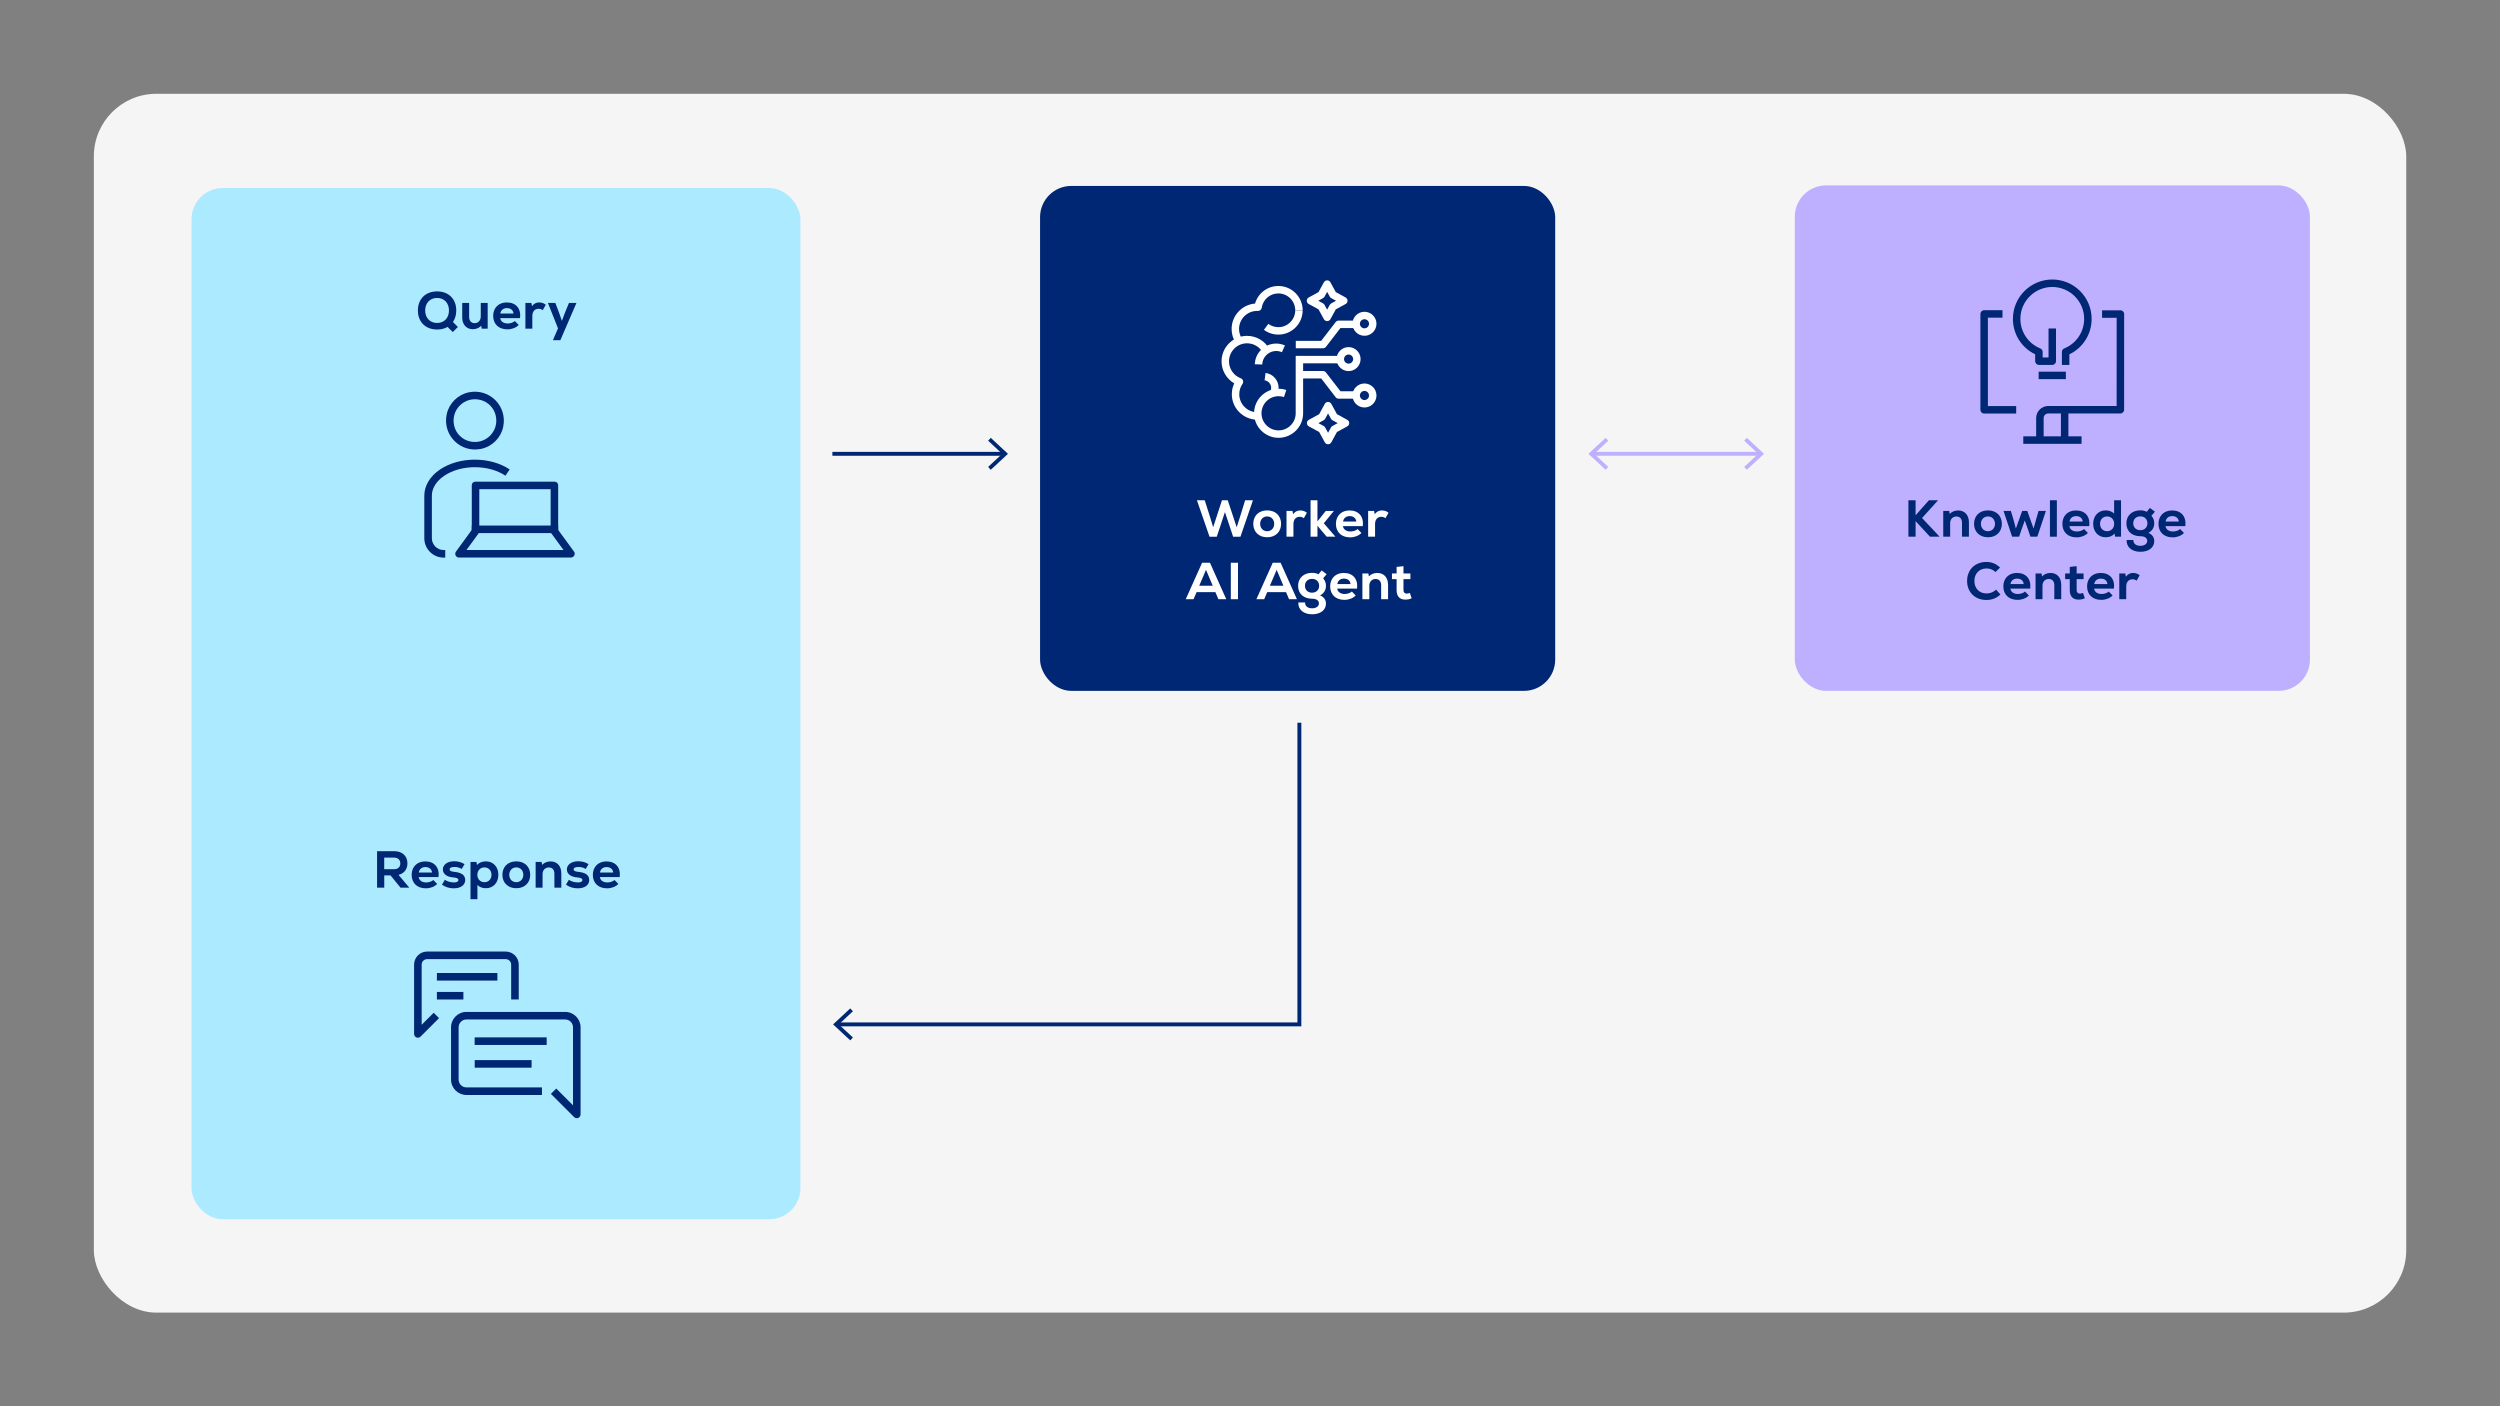 <?xml version="1.0" encoding="UTF-8"?>
<svg xmlns="http://www.w3.org/2000/svg" version="1.1" viewBox="0 0 1920 1080">
  <rect x="0" y="0" width="1920" height="1080" fill="#808080" stroke="none"/>
  <!-- Generator: Adobe Illustrator 29.5.1, SVG Export Plug-In . SVG Version: 2.1.0 Build 141)  -->
  <defs>
    <style>
      .st0 {
        stroke: #bfb0ff;
      }

      .st0, .st1 {
        fill: none;
        stroke-miterlimit: 10;
        stroke-width: 3px;
      }

      .st2 {
        fill: #fff;
      }

      .st3 {
        fill: #bfb0ff;
      }

      .st1 {
        stroke: #002773;
      }

      .st4 {
        fill: #acebff;
      }

      .st5 {
        fill: #002773;
      }

      .st6 {
        fill: #f5f5f5;
      }

      .st7 {
        fill: #002773;
      }
    </style>
  </defs>
  <g id="bg">
    <rect class="st6" x="72.08" y="72.03" width="1775.91" height="936.06" rx="48" ry="48"/>
  </g>
  <g id="shapes">
    <rect class="st4" x="147.07" y="144.4" width="467.65" height="792" rx="24" ry="24"/>
    <rect class="st7" x="798.77" y="142.79" width="395.62" height="387.8" rx="24" ry="24"/>
    <rect class="st3" x="1378.41" y="142.4" width="395.62" height="388.18" rx="24" ry="24"/>
  </g>
  <g id="inhalt">
    <g>
      <polyline class="st1" points="643.05 786.73 997.92 786.73 997.92 555.05"/>
      <polygon class="st7" points="652.99 798.99 655.04 796.8 644.2 786.73 655.04 776.66 652.99 774.46 639.8 786.73 652.99 798.99"/>
    </g>
    <g>
      <path class="st5" d="M369.59,344.72c-15.98,3.39-29.92-10.54-26.53-26.53,1.78-8.4,8.46-15.08,16.86-16.86,15.98-3.39,29.92,10.55,26.53,26.53-1.78,8.4-8.46,15.08-16.86,16.86ZM369.09,307.18c-12.38-3.2-23.39,7.8-20.19,20.19,1.45,5.6,5.91,10.06,11.51,11.51,12.39,3.2,23.4-7.81,20.2-20.19-1.45-5.6-5.91-10.06-11.51-11.51Z"/>
      <path class="st5" d="M341.95,428.25h-1.18c-8.23,0-14.9-6.67-14.9-14.9v-32.73c0-7.59,4.42-14.91,12.13-20.09,7.21-4.84,16.69-7.51,26.71-7.51,10.02,0,19.51,2.67,26.71,7.51l-3.23,4.81c-6.26-4.21-14.6-6.52-23.48-6.52h0c-8.88,0-17.21,2.32-23.47,6.52-6.08,4.08-9.56,9.65-9.56,15.27v32.73c0,5.02,4.07,9.1,9.1,9.1h1.18v5.8Z"/>
      <path class="st5" d="M438.47,428.2h-85.91c-.54,0-1.09-.11-1.54-.41-1.53-1.01-1.76-2.91-.82-4.2l12.12-16.62v-34.33c0-1.5,1.22-2.72,2.72-2.72h60.92c1.5,0,2.72,1.22,2.72,2.72v34.33l12.14,16.64c.29.4.51.87.54,1.36.13,1.87-1.28,3.22-2.9,3.22ZM358.24,422.4h74.52l-9.35-12.82c-.34-.47-.52-1.03-.52-1.61v-32.26h-54.78v32.26c0,.58-.18,1.14-.52,1.61l-9.35,12.82Z"/>
      <rect class="st5" x="362.31" y="403.62" width="66.37" height="5.8"/>
    </g>
    <g>
      <line class="st0" x1="1223.18" y1="348.53" x2="1351.51" y2="348.53"/>
      <polygon class="st3" points="1233.12 360.8 1235.16 358.6 1224.33 348.53 1235.16 338.46 1233.12 336.27 1219.92 348.53 1233.12 360.8"/>
      <polygon class="st3" points="1341.57 360.8 1339.52 358.6 1350.36 348.53 1339.52 338.46 1341.57 336.27 1354.76 348.53 1341.57 360.8"/>
    </g>
    <g>
      <line class="st1" x1="639.28" y1="348.53" x2="770.86" y2="348.53"/>
      <polygon class="st7" points="760.92 360.8 758.88 358.6 769.71 348.53 758.88 338.46 760.92 336.27 774.12 348.53 760.92 360.8"/>
    </g>
    <g>
      <path class="st5" d="M320.93,796.97c-.38,0-.75-.07-1.11-.22-1.09-.45-1.8-1.51-1.8-2.69v-53.25c0-5.52,4.49-10.01,10.01-10.01h60.35c5.52,0,10.01,4.49,10.01,10.01v26.8h-5.82v-26.8c0-2.31-1.88-4.19-4.19-4.19h-60.35c-2.31,0-4.19,1.88-4.19,4.19v46.23l9.23-9.23,4.11,4.11-14.2,14.2c-.56.56-1.3.85-2.06.85Z"/>
      <rect class="st5" x="335.53" y="747.27" width="46.48" height="5.82"/>
      <rect class="st5" x="335.53" y="761.8" width="20.36" height="5.82"/>
      <path class="st5" d="M442.98,858.78c-.76,0-1.5-.3-2.06-.85l-17.84-17.84,4.11-4.11,12.88,12.88v-59.89c0-3.32-2.7-6.01-6.01-6.01h-75.83c-3.32,0-6.01,2.7-6.01,6.01v40.15c0,3.32,2.7,6.01,6.01,6.01h57.99v5.82h-57.99c-6.52,0-11.83-5.31-11.83-11.83v-40.15c0-6.52,5.31-11.83,11.83-11.83h75.83c6.52,0,11.83,5.31,11.83,11.83v66.91c0,1.18-.71,2.24-1.8,2.69-.36.15-.74.22-1.11.22Z"/>
      <rect class="st5" x="364.53" y="796.7" width="55.32" height="5.82"/>
      <rect class="st5" x="364.58" y="814.16" width="43.67" height="5.82"/>
    </g>
    <g>
      <rect class="st7" x="1565.68" y="285.45" width="20.92" height="5.74"/>
      <path class="st7" d="M1589.27,280.25h-5.74v-10c0-1.17.71-2.22,1.79-2.66,9.3-3.77,15.31-12.68,15.31-22.7,0-13.5-10.99-24.49-24.49-24.49s-24.49,10.99-24.49,24.49c0,10.03,6.01,18.94,15.31,22.7,1.08.44,1.79,1.49,1.79,2.66v4.26h4.52v-22.23h5.74v25.1c0,1.59-1.29,2.87-2.87,2.87h-10.26c-1.59,0-2.87-1.29-2.87-2.87v-5.26c-10.45-5.03-17.1-15.51-17.1-27.23,0-16.67,13.56-30.23,30.23-30.23s30.23,13.56,30.23,30.23c0,11.72-6.65,22.21-17.1,27.23v8.13Z"/>
      <g>
        <path class="st7" d="M1563.77,337.97v-16.89c0-2.48.96-4.81,2.71-6.56s4.08-2.72,6.56-2.72h52.53l.03-67.75h-11.2v-5.74h14.08c1.59,0,2.87,1.29,2.87,2.87l-.03,73.49c0,1.59-1.29,2.87-2.87,2.87h-55.4c-.94,0-1.83.37-2.5,1.03-.67.67-1.03,1.55-1.03,2.5v16.89s-5.74,0-5.74,0Z"/>
        <path class="st7" d="M1548.44,317.6h-24.62c-1.59,0-2.87-1.29-2.87-2.87v-73.62c0-1.59,1.29-2.87,2.87-2.87h14.09v5.74h-11.22v67.87h21.75v5.74Z"/>
        <rect class="st7" x="1582.78" y="316.1" width="5.74" height="21.87"/>
        <rect class="st7" x="1553.88" y="335.11" width="44.75" height="5.74"/>
      </g>
    </g>
    <g>
      <path class="st2" d="M1019.95,341.19h0c-1.04,0-2.01-.57-2.51-1.49l-4.33-7.92-7.92-4.33c-.92-.5-1.49-1.46-1.49-2.51s.57-2.01,1.49-2.51l7.92-4.33,4.33-7.92c.5-.92,1.46-1.49,2.51-1.49s2.01.57,2.51,1.49l4.33,7.92,7.92,4.33c.92.5,1.49,1.46,1.49,2.51s-.57,2.01-1.49,2.51l-7.92,4.33-4.33,7.92c-.5.92-1.46,1.49-2.51,1.49ZM1012.52,324.95l4.07,2.22c.48.26.87.66,1.14,1.14l2.22,4.07,2.22-4.07c.26-.48.66-.87,1.14-1.14l4.07-2.22-4.07-2.22c-.48-.26-.87-.66-1.14-1.14l-2.22-4.07-2.22,4.07c-.26.48-.66.87-1.14,1.14l-4.07,2.22Z"/>
      <path class="st2" d="M1019.26,246.62h0c-1.04,0-2.01-.57-2.51-1.49l-4.12-7.53-7.53-4.12c-.92-.5-1.49-1.46-1.49-2.51s.57-2.01,1.49-2.51l7.53-4.12,4.12-7.53c.5-.92,1.46-1.49,2.51-1.49s2.01.57,2.51,1.49l4.12,7.53,7.53,4.12c.92.5,1.49,1.46,1.49,2.51s-.57,2.01-1.49,2.51l-7.53,4.12-4.12,7.53c-.5.92-1.46,1.49-2.51,1.49ZM1012.42,230.98l3.68,2.01c.48.26.87.66,1.14,1.14l2.01,3.68,2.01-3.68c.26-.48.66-.87,1.14-1.14l3.68-2.01-3.68-2.01c-.48-.26-.87-.66-1.14-1.14l-2.01-3.68-2.01,3.68c-.26.48-.66.87-1.14,1.14l-3.68,2.01Z"/>
      <path class="st2" d="M969.39,279.94l-5.71-.18c.26-8.26,6.67-15.07,14.91-15.84,2.83-.26,5.68.21,8.25,1.37l-2.34,5.21c-1.68-.75-3.54-1.06-5.38-.89-5.38.5-9.56,4.94-9.73,10.33Z"/>
      <path class="st2" d="M980.46,303.59l-4.96-2.84c.5-.87.76-1.85.76-2.86.01-2.93-2.16-5.43-5.06-5.8l.74-5.67c5.75.75,10.07,5.69,10.04,11.5,0,1.99-.53,3.95-1.52,5.67Z"/>
      <path class="st2" d="M949.03,263.32c-2.06-3.17-3.15-6.86-3.15-10.66,0-10.26,7.93-18.7,17.99-19.52,2.26-7.92,9.51-13.5,17.92-13.5,10.29,0,18.66,8.37,18.66,18.66h-5.71c0-7.14-5.81-12.95-12.95-12.95-6.28,0-11.63,4.49-12.73,10.68-.02.12-.04.24-.06.35-.21,1.45-1.53,2.49-2.95,2.44l-.34-.02c-.08,0-.17-.01-.25-.01-7.65,0-13.87,6.22-13.87,13.87,0,2.69.77,5.3,2.23,7.55l-4.79,3.12Z"/>
      <path class="st2" d="M981.78,256.97c-4.03,0-7.87-1.27-11.09-3.66l3.41-4.59c2.23,1.66,4.89,2.54,7.69,2.54,7.14,0,12.95-5.81,12.95-12.95h5.71c0,10.29-8.37,18.66-18.66,18.66Z"/>
      <path class="st2" d="M981.96,336.24c-10.39,0-18.84-8.45-18.84-18.84s8.45-18.84,18.84-18.84c2.03,0,4.02.32,5.93.95l-1.8,5.42c-1.33-.44-2.72-.66-4.13-.66-7.24,0-13.13,5.89-13.13,13.13s5.89,13.13,13.13,13.13,13.13-5.89,13.13-13.13v-44.08h5.71v44.08c0,10.39-8.45,18.84-18.84,18.84Z"/>
      <path class="st2" d="M965.62,322.32c-10.8,0-19.58-8.78-19.58-19.58,0-2.9.63-5.72,1.85-8.31-5.94-3.47-9.74-9.91-9.74-16.91,0-10.8,8.78-19.58,19.58-19.58,7.13,0,13.71,3.88,17.16,10.14l-5,2.76c-2.44-4.43-7.1-7.18-12.15-7.18-7.65,0-13.87,6.22-13.87,13.87,0,5.75,3.63,10.97,9.04,12.98.83.31,1.47.98,1.73,1.83.26.84.12,1.76-.39,2.49-1.63,2.34-2.49,5.08-2.49,7.92,0,7.65,6.22,13.87,13.87,13.87v5.71Z"/>
      <path class="st2" d="M1016.07,267.48h-20.91v-5.71h19.51l11.12-14.44c.54-.7,1.38-1.11,2.26-1.11h12.8v5.71h-11.4l-11.12,14.44c-.54.7-1.38,1.11-2.26,1.11Z"/>
      <rect class="st2" x="1000.51" y="273.32" width="28.32" height="5.71"/>
      <path class="st2" d="M1047.91,257.88c-5.08,0-9.22-4.14-9.22-9.22s4.14-9.22,9.22-9.22,9.22,4.14,9.22,9.22-4.14,9.22-9.22,9.22ZM1047.91,245.16c-1.93,0-3.5,1.57-3.5,3.5s1.57,3.5,3.5,3.5,3.5-1.57,3.5-3.5-1.57-3.5-3.5-3.5Z"/>
      <path class="st2" d="M1040.85,306.19h-12.8c-.89,0-1.72-.41-2.26-1.11l-11.12-14.44h-16.83v-5.71h18.24c.89,0,1.72.41,2.26,1.11l11.12,14.44h11.4v5.71Z"/>
      <path class="st2" d="M1047.91,312.95c-5.08,0-9.22-4.14-9.22-9.22s4.14-9.22,9.22-9.22,9.22,4.14,9.22,9.22-4.14,9.22-9.22,9.22ZM1047.91,300.23c-1.93,0-3.5,1.57-3.5,3.5s1.57,3.5,3.5,3.5,3.5-1.57,3.5-3.5-1.57-3.5-3.5-3.5Z"/>
      <path class="st2" d="M1035.71,285.01c-5.08,0-9.22-4.14-9.22-9.22s4.14-9.22,9.22-9.22,9.22,4.14,9.22,9.22-4.14,9.22-9.22,9.22ZM1035.71,272.29c-1.93,0-3.5,1.57-3.5,3.5s1.57,3.5,3.5,3.5,3.5-1.57,3.5-3.5-1.57-3.5-3.5-3.5Z"/>
    </g>
  </g>
  <g id="text_pfade">
    <g>
      <path class="st7" d="M320.93,238.43c0-8.8,5.88-14.64,14.76-14.64s14.72,5.84,14.72,14.64c0,3.48-.92,6.52-2.56,8.88l3.8,3.8-3.92,3.92-4-3.96c-2.28,1.32-4.96,2-8.04,2-8.88,0-14.76-5.84-14.76-14.64ZM344.81,238.43c0-5.72-3.68-9.6-9.12-9.6s-9.16,3.88-9.16,9.6,3.68,9.6,9.16,9.6,9.12-3.88,9.12-9.6Z"/>
      <path class="st7" d="M354.98,243.71v-11.04h5.32v10.72c0,3.04,1.64,4.8,4.2,4.8,2.84,0,4.72-2.12,4.72-5.16v-10.36h5.32v19.76h-4.6l-.36-2.28c-1.56,1.68-3.84,2.68-6.44,2.68-4.92,0-8.16-3.52-8.16-9.12Z"/>
      <path class="st7" d="M378.76,242.59c0-6.16,4.2-10.32,10.4-10.32,7.16,0,11.12,4.72,10.24,12.04h-15.24c.36,2.52,2.52,4.12,5.72,4.12,2.12,0,4.24-.68,5.52-1.88l2.96,3.04c-2.08,2.12-5.24,3.36-8.68,3.36-6.68,0-10.92-4.04-10.92-10.36ZM394.39,240.79c-.24-2.56-2.12-4.16-5.08-4.16-2.8,0-4.68,1.6-5.08,4.16h10.16Z"/>
      <path class="st7" d="M403.51,232.67h4.6l.44,2.48c1.52-2.08,3.4-2.88,5.56-2.88,1.84,0,3.76.6,5.04,1.8l-2.32,4.12c-1.12-.76-2.08-1.04-3.2-1.04-2.92,0-4.8,2.04-4.8,5.64v9.64h-5.32v-19.76Z"/>
      <path class="st7" d="M428.56,252.19l-7.76-19.52h5.72l2.92,7.72,2.08,6.04,2.28-6.04,3.16-7.72h5.76l-12.36,28.6h-5.72l3.92-9.08Z"/>
    </g>
    <g>
      <path class="st7" d="M289.59,653.72h13.32c6.08,0,10,3.76,10,9.36,0,4.48-2.52,7.72-6.84,8.84l8.28,9.8h-6.76l-7.64-9.4h-4.84v9.4h-5.52v-28ZM302.55,667.56c3.08,0,4.88-1.64,4.88-4.44s-1.8-4.48-4.88-4.48h-7.48v8.92h7.48Z"/>
      <path class="st7" d="M316.15,671.88c0-6.16,4.2-10.32,10.4-10.32,7.16,0,11.12,4.72,10.24,12.04h-15.24c.36,2.52,2.52,4.12,5.72,4.12,2.12,0,4.24-.68,5.52-1.88l2.96,3.04c-2.08,2.12-5.24,3.36-8.68,3.36-6.68,0-10.92-4.04-10.92-10.36ZM331.79,670.08c-.24-2.56-2.12-4.16-5.08-4.16-2.8,0-4.68,1.6-5.08,4.16h10.16Z"/>
      <path class="st7" d="M339.44,679.44l2.2-3.76c1.88,1.32,4.52,2.04,7.04,2.04,2.12,0,3.36-.68,3.36-1.84s-1.04-1.76-3.8-2c-5.08-.4-8.12-2.64-8.12-6.2s3.44-6.24,8.72-6.24c3.08,0,5.84.84,7.92,2.24l-2.16,3.68c-1.68-1.04-3.48-1.52-5.52-1.52-2.48,0-3.76.64-3.76,1.84,0,1.08,1,1.64,3.44,1.88,5.72.56,8.52,2.52,8.52,6.32s-3.4,6.36-8.84,6.36c-3.44,0-6.48-1-9-2.8Z"/>
      <path class="st7" d="M361.34,661.96h4.6l.36,2.36c1.6-1.8,4.04-2.8,6.84-2.8,5.68,0,9.6,4.24,9.6,10.32s-3.92,10.32-9.6,10.32c-2.6,0-4.88-.88-6.48-2.48v10.88h-5.32v-28.6ZM377.45,671.84c0-3.32-2.24-5.68-5.4-5.68s-5.44,2.36-5.44,5.68,2.24,5.68,5.44,5.68,5.4-2.36,5.4-5.68Z"/>
      <path class="st7" d="M385.84,671.84c0-6.04,4.12-10.32,10.68-10.32s10.68,4.28,10.68,10.32-4.16,10.32-10.68,10.32-10.68-4.28-10.68-10.32ZM401.91,671.84c0-3.16-2.12-5.68-5.4-5.68s-5.4,2.52-5.4,5.68,2.12,5.68,5.4,5.68,5.4-2.52,5.4-5.68Z"/>
      <path class="st7" d="M411.37,661.96h4.6l.36,2.28c1.56-1.68,3.88-2.68,6.48-2.68,5.04,0,8.28,3.52,8.28,9.12v11.04h-5.32v-10.72c0-3.04-1.64-4.8-4.28-4.8-2.88,0-4.8,2.12-4.8,5.16v10.36h-5.32v-19.76Z"/>
      <path class="st7" d="M434.68,679.44l2.2-3.76c1.88,1.32,4.52,2.04,7.04,2.04,2.12,0,3.36-.68,3.36-1.84s-1.04-1.76-3.8-2c-5.08-.4-8.12-2.64-8.12-6.2s3.44-6.24,8.72-6.24c3.08,0,5.84.84,7.92,2.24l-2.16,3.68c-1.68-1.04-3.48-1.52-5.52-1.52-2.48,0-3.76.64-3.76,1.84,0,1.08,1,1.64,3.44,1.88,5.72.56,8.52,2.52,8.52,6.32s-3.4,6.36-8.84,6.36c-3.44,0-6.48-1-9-2.8Z"/>
      <path class="st7" d="M455.3,671.88c0-6.16,4.2-10.32,10.4-10.32,7.16,0,11.12,4.72,10.24,12.04h-15.24c.36,2.52,2.52,4.12,5.72,4.12,2.12,0,4.24-.68,5.52-1.88l2.96,3.04c-2.08,2.12-5.24,3.36-8.68,3.36-6.68,0-10.92-4.04-10.92-10.36ZM470.93,670.08c-.24-2.56-2.12-4.16-5.08-4.16-2.8,0-4.68,1.6-5.08,4.16h10.16Z"/>
    </g>
    <g>
      <path class="st7" d="M1471.18,400.22v11.96h-5.52v-28h5.52v11.56l10.24-11.56h7.04l-12.32,13.64,13.48,14.36h-7.4l-11.04-11.96Z"/>
      <path class="st7" d="M1492.41,392.42h4.6l.36,2.28c1.56-1.68,3.88-2.68,6.48-2.68,5.04,0,8.28,3.52,8.28,9.12v11.04h-5.32v-10.72c0-3.04-1.64-4.8-4.28-4.8-2.88,0-4.8,2.12-4.8,5.16v10.36h-5.32v-19.76Z"/>
      <path class="st7" d="M1516.07,402.3c0-6.04,4.12-10.32,10.68-10.32s10.68,4.28,10.68,10.32-4.16,10.32-10.68,10.32-10.68-4.28-10.68-10.32ZM1532.15,402.3c0-3.16-2.12-5.68-5.4-5.68s-5.4,2.52-5.4,5.68,2.12,5.68,5.4,5.68,5.4-2.52,5.4-5.68Z"/>
      <path class="st7" d="M1538.7,392.42h5.64l2.04,6.72,1.8,6.8,4.84-13.52h3.96l4.8,13.52,1.88-6.8,1.96-6.72h5.64l-6.6,19.76h-5.32l-1.76-5.28-2.56-7.16-2.56,7.16-1.8,5.28h-5.36l-6.6-19.76Z"/>
      <path class="st7" d="M1574.35,384.19h5.32v28h-5.32v-28Z"/>
      <path class="st7" d="M1583.9,402.34c0-6.16,4.2-10.32,10.4-10.32,7.16,0,11.12,4.72,10.24,12.04h-15.24c.36,2.52,2.52,4.12,5.72,4.12,2.12,0,4.24-.68,5.52-1.88l2.96,3.04c-2.08,2.12-5.24,3.36-8.68,3.36-6.68,0-10.92-4.04-10.92-10.36ZM1599.54,400.54c-.24-2.56-2.12-4.16-5.08-4.16-2.8,0-4.68,1.6-5.08,4.16h10.16Z"/>
      <path class="st7" d="M1607.56,402.3c0-6.08,3.92-10.32,9.6-10.32,2.6,0,4.84.84,6.48,2.44v-10.24h5.32v28h-4.6l-.36-2.4c-1.64,1.88-4,2.84-6.84,2.84-5.68,0-9.6-4.24-9.6-10.32ZM1623.67,402.3c0-3.32-2.24-5.68-5.44-5.68s-5.4,2.36-5.4,5.68,2.24,5.68,5.4,5.68,5.44-2.36,5.44-5.68Z"/>
      <path class="st7" d="M1633.26,414.7h5.16c-.08,2.72,1.96,4.48,5.36,4.48,3.16,0,5.28-1.52,5.28-3.76s-1.92-3.6-5.2-3.6c-6.6,0-10.8-3.88-10.8-9.92s4.44-9.96,10.68-9.96c1.84,0,3.56.36,4.96,1.12l2.44-2.96,3.84,2.88-2.68,3.16c1.52,1.76,2.16,3.52,2.16,5.76,0,3.24-1.56,5.84-4.52,7.36,2.92,1.2,4.52,3.4,4.52,6.28,0,5-4.2,8.24-10.68,8.24s-10.88-3.68-10.52-9.08ZM1649.22,401.9c0-3.2-2.16-5.32-5.44-5.32s-5.44,2.12-5.44,5.32,2.2,5.28,5.44,5.28,5.44-2.16,5.44-5.28Z"/>
      <path class="st7" d="M1657.7,402.34c0-6.16,4.2-10.32,10.4-10.32,7.16,0,11.12,4.72,10.24,12.04h-15.24c.36,2.52,2.52,4.12,5.72,4.12,2.12,0,4.24-.68,5.52-1.88l2.96,3.04c-2.08,2.12-5.24,3.36-8.68,3.36-6.68,0-10.92-4.04-10.92-10.36ZM1673.33,400.54c-.24-2.56-2.12-4.16-5.08-4.16-2.8,0-4.68,1.6-5.08,4.16h10.16Z"/>
      <path class="st7" d="M1510.73,446.18c0-8.68,6.12-14.6,14.8-14.6,4.12,0,7.64,1.44,10.52,4.36l-3.56,3.4c-1.8-1.8-4.08-2.76-6.8-2.76-5.56,0-9.36,3.88-9.36,9.6s3.8,9.6,9.36,9.6c2.76,0,5.36-1.04,7.28-2.92l3.36,3.68c-2.84,2.8-6.48,4.24-10.72,4.24-8.88,0-14.88-6-14.88-14.6Z"/>
      <path class="st7" d="M1538.56,450.34c0-6.16,4.2-10.32,10.4-10.32,7.16,0,11.12,4.72,10.24,12.04h-15.24c.36,2.52,2.52,4.12,5.72,4.12,2.12,0,4.24-.68,5.52-1.88l2.96,3.04c-2.08,2.12-5.24,3.36-8.68,3.36-6.68,0-10.92-4.04-10.92-10.36ZM1554.2,448.54c-.24-2.56-2.12-4.16-5.08-4.16-2.8,0-4.68,1.6-5.08,4.16h10.16Z"/>
      <path class="st7" d="M1563.31,440.42h4.6l.36,2.28c1.56-1.68,3.88-2.68,6.48-2.68,5.04,0,8.28,3.52,8.28,9.12v11.04h-5.32v-10.72c0-3.04-1.64-4.8-4.28-4.8-2.88,0-4.8,2.12-4.8,5.16v10.36h-5.32v-19.76Z"/>
      <path class="st7" d="M1589.58,453.18v-8.4h-3.56v-4.36h3.56v-5.04l5.28-.56v5.6h5.32v4.36h-5.32v8.4c0,1.8.92,2.72,2.52,2.72.76,0,1.68-.24,2.36-.56l1.4,4.12c-1.6.76-3.08,1.04-4.84,1.04-4.04,0-6.72-2.16-6.72-7.32Z"/>
      <path class="st7" d="M1602.87,450.34c0-6.16,4.2-10.32,10.4-10.32,7.16,0,11.12,4.72,10.24,12.04h-15.24c.36,2.52,2.52,4.12,5.72,4.12,2.12,0,4.24-.68,5.52-1.88l2.96,3.04c-2.08,2.12-5.24,3.36-8.68,3.36-6.68,0-10.92-4.04-10.92-10.36ZM1618.51,448.54c-.24-2.56-2.12-4.16-5.08-4.16-2.8,0-4.68,1.6-5.08,4.16h10.16Z"/>
      <path class="st7" d="M1627.62,440.42h4.6l.44,2.48c1.52-2.08,3.4-2.88,5.56-2.88,1.84,0,3.76.6,5.04,1.8l-2.32,4.12c-1.12-.76-2.08-1.04-3.2-1.04-2.92,0-4.8,2.04-4.8,5.64v9.64h-5.32v-19.76Z"/>
    </g>
    <g>
      <path class="st2" d="M919.23,384.19h6l3.96,12.44,2.52,8.32,6.76-20.76h4.44l6.88,20.76,2.64-8.32,3.84-12.44h6l-9.6,28h-5.64l-2.88-8.72-3.4-10.2-3.36,10.2-2.92,8.72h-5.56l-9.68-28Z"/>
      <path class="st2" d="M962.51,402.3c0-6.04,4.12-10.32,10.68-10.32s10.68,4.28,10.68,10.32-4.16,10.32-10.68,10.32-10.68-4.28-10.68-10.32ZM978.59,402.3c0-3.16-2.12-5.68-5.4-5.68s-5.4,2.52-5.4,5.68,2.12,5.68,5.4,5.68,5.4-2.52,5.4-5.68Z"/>
      <path class="st2" d="M988.04,392.42h4.6l.44,2.48c1.52-2.08,3.4-2.88,5.56-2.88,1.84,0,3.76.6,5.04,1.8l-2.32,4.12c-1.12-.76-2.08-1.04-3.2-1.04-2.92,0-4.8,2.04-4.8,5.64v9.64h-5.32v-19.76Z"/>
      <path class="st2" d="M1011.8,403.82v8.36h-5.28v-28h5.28v16.24l6.36-8h6.24l-7.72,9.44,8.92,10.32h-6.72l-7.08-8.36Z"/>
      <path class="st2" d="M1025.98,402.34c0-6.16,4.2-10.32,10.4-10.32,7.16,0,11.12,4.72,10.24,12.04h-15.24c.36,2.52,2.52,4.12,5.72,4.12,2.12,0,4.24-.68,5.52-1.88l2.96,3.04c-2.08,2.12-5.24,3.36-8.68,3.36-6.68,0-10.92-4.04-10.92-10.36ZM1041.62,400.54c-.24-2.56-2.12-4.16-5.08-4.16-2.8,0-4.68,1.6-5.08,4.16h10.16Z"/>
      <path class="st2" d="M1050.73,392.42h4.6l.44,2.48c1.52-2.08,3.4-2.88,5.56-2.88,1.84,0,3.76.6,5.04,1.8l-2.32,4.12c-1.12-.76-2.08-1.04-3.2-1.04-2.92,0-4.8,2.04-4.8,5.64v9.64h-5.32v-19.76Z"/>
      <path class="st2" d="M923.21,432.19h6.04l12.52,28h-6.04l-2.32-5.44h-14.44l-2.32,5.44h-6l12.56-28ZM931.4,449.86l-5.2-12.2-5.2,12.2h10.4Z"/>
      <path class="st2" d="M945.27,432.19h5.52v28h-5.52v-28Z"/>
      <path class="st2" d="M977.47,432.19h6.04l12.52,28h-6.04l-2.32-5.44h-14.44l-2.32,5.44h-6l12.56-28ZM985.67,449.86l-5.2-12.2-5.2,12.2h10.4Z"/>
      <path class="st2" d="M997.13,462.7h5.16c-.08,2.72,1.96,4.48,5.36,4.48,3.16,0,5.28-1.52,5.28-3.76s-1.92-3.6-5.2-3.6c-6.6,0-10.8-3.88-10.8-9.92s4.44-9.96,10.68-9.96c1.84,0,3.56.36,4.96,1.12l2.44-2.96,3.84,2.88-2.68,3.16c1.52,1.76,2.16,3.52,2.16,5.76,0,3.24-1.56,5.84-4.52,7.36,2.92,1.2,4.52,3.4,4.52,6.28,0,5-4.2,8.24-10.68,8.24s-10.88-3.68-10.52-9.08ZM1013.09,449.9c0-3.2-2.16-5.32-5.44-5.32s-5.44,2.12-5.44,5.32,2.2,5.28,5.44,5.28,5.44-2.16,5.44-5.28Z"/>
      <path class="st2" d="M1021.57,450.34c0-6.16,4.2-10.32,10.4-10.32,7.16,0,11.12,4.72,10.24,12.04h-15.24c.36,2.52,2.52,4.12,5.72,4.12,2.12,0,4.24-.68,5.52-1.88l2.96,3.04c-2.08,2.12-5.24,3.36-8.68,3.36-6.68,0-10.92-4.04-10.92-10.36ZM1037.21,448.54c-.24-2.56-2.12-4.16-5.08-4.16-2.8,0-4.68,1.6-5.08,4.16h10.16Z"/>
      <path class="st2" d="M1046.32,440.42h4.6l.36,2.28c1.56-1.68,3.88-2.68,6.48-2.68,5.04,0,8.28,3.52,8.28,9.12v11.04h-5.32v-10.72c0-3.04-1.64-4.8-4.28-4.8-2.88,0-4.8,2.12-4.8,5.16v10.36h-5.32v-19.76Z"/>
      <path class="st2" d="M1072.59,453.18v-8.4h-3.56v-4.36h3.56v-5.04l5.28-.56v5.6h5.32v4.36h-5.32v8.4c0,1.8.92,2.72,2.52,2.72.76,0,1.68-.24,2.36-.56l1.4,4.12c-1.6.76-3.08,1.04-4.84,1.04-4.04,0-6.72-2.16-6.72-7.32Z"/>
    </g>
  </g>
</svg>